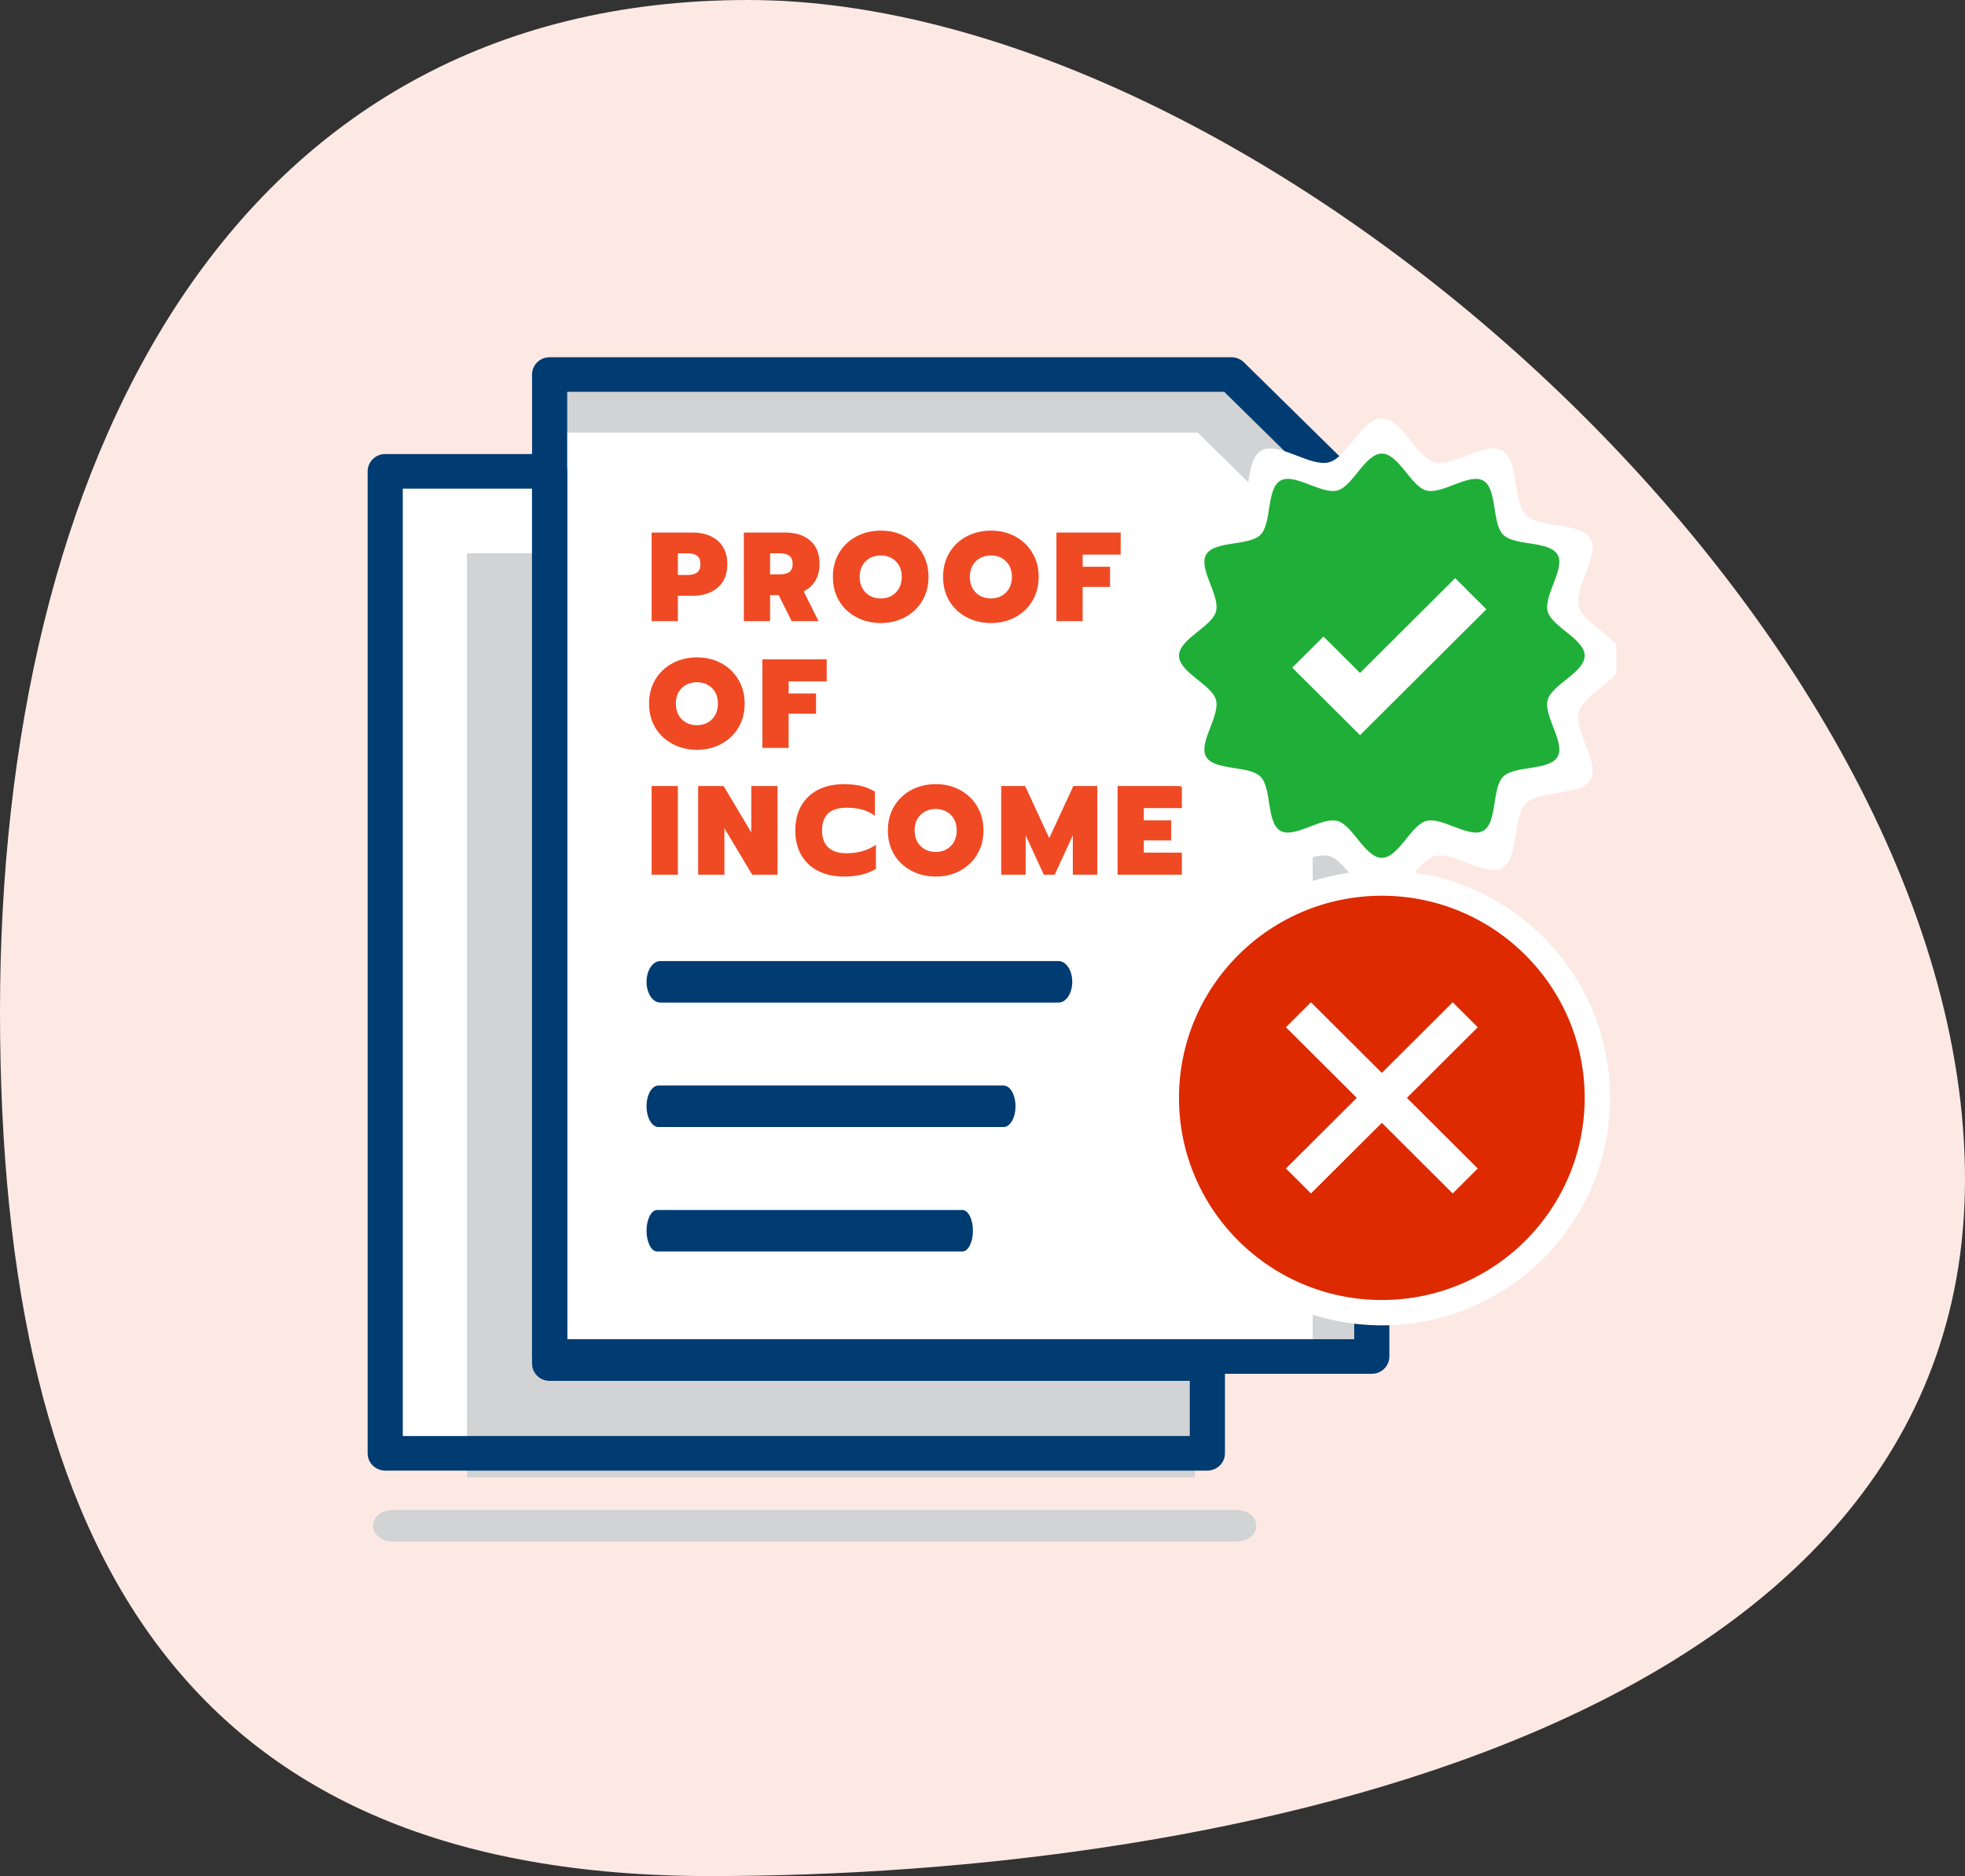 <svg width="155" height="148" viewBox="0 0 155 148" fill="none" xmlns="http://www.w3.org/2000/svg">
<rect x="0" y="0" width="155" height="148" fill="#333333" stroke="none"/>
<path d="M155 93.029C155 136.233 96.869 148 56 148C15.131 148 0 123.019 0 79.814C0 36.61 18.131 0 59 0C99.869 0 155 49.824 155 93.029Z" fill="#FDE9E4"/>
<g clip-path="url(#clip0_981_4863)">
<g clip-path="url(#clip1_981_4863)">
<path d="M81.629 36.11H31.016V114.402H93.475V48.071L81.629 36.11Z" fill="white"/>
<path d="M83.368 43.647H36.836V116.983H94.258V54.851L83.368 43.647Z" fill="#D1D3D4"/>
<path d="M97.002 29.669H43.609V106.969H108.084V40.57L97.002 29.669Z" fill="#D1D3D4" stroke="black"/>
<path d="M94.48 34.128H43.102V107.465H103.546V43.047L94.48 34.128Z" fill="white"/>
<path d="M30.386 35.818H43.355C44.12 35.818 44.741 36.429 44.741 37.182V106.207H95.238C96.003 106.207 96.624 106.817 96.624 107.57V114.649C96.624 115.402 96.003 116.013 95.238 116.013H30.386C29.621 116.013 29 115.402 29 114.649V37.182C29 36.429 29.621 35.818 30.386 35.818ZM41.969 38.546H31.772V113.285H93.852V108.934H43.355C42.59 108.934 41.969 108.323 41.969 107.57V38.546Z" fill="#003B71"/>
<path d="M83.5 79.091C84.096 79.091 84.58 78.358 84.58 77.455C84.58 76.551 84.096 75.818 83.5 75.818H52.081C51.484 75.818 51 76.551 51 77.455C51 78.358 51.484 79.091 52.081 79.091H83.5Z" fill="#003B71"/>
<path d="M79.166 88.909C79.684 88.909 80.103 88.176 80.103 87.273C80.103 86.369 79.684 85.636 79.166 85.636H51.937C51.419 85.636 51 86.369 51 87.273C51 88.176 51.419 88.909 51.937 88.909H79.166Z" fill="#003B71"/>
<path d="M75.916 98.727C76.374 98.727 76.745 97.994 76.745 97.091C76.745 96.188 76.374 95.455 75.916 95.455H51.828C51.371 95.455 51 96.188 51 97.091C51 97.994 51.371 98.727 51.828 98.727H75.916Z" fill="#003B71"/>
<path d="M43.355 28.182H97.139C97.524 28.182 97.873 28.338 98.126 28.587L109.186 39.467C109.456 39.733 109.593 40.083 109.593 40.431V107.012C109.593 107.765 108.972 108.376 108.207 108.376H43.355C42.59 108.376 41.969 107.765 41.969 107.012V29.546C41.969 28.793 42.59 28.182 43.355 28.182ZM96.566 30.909H44.741V105.649H106.82V40.997L96.566 30.909Z" fill="#003B71"/>
<path d="M51.4 42.01H54.62C55.46 42.01 56.127 42.227 56.62 42.66C57.12 43.087 57.37 43.7 57.37 44.5C57.37 45.3 57.12 45.917 56.62 46.35C56.127 46.783 55.46 47 54.62 47H53.47V49H51.4V42.01ZM54.23 45.36C54.55 45.36 54.8 45.297 54.98 45.17C55.16 45.043 55.25 44.82 55.25 44.5C55.25 44.187 55.16 43.967 54.98 43.84C54.8 43.713 54.55 43.65 54.23 43.65H53.47V45.36H54.23ZM58.675 42.01H61.925C62.765 42.01 63.428 42.223 63.915 42.65C64.401 43.07 64.645 43.68 64.645 44.48C64.645 45 64.535 45.443 64.315 45.81C64.101 46.177 63.795 46.457 63.395 46.65L64.565 49H62.445L61.425 46.95H60.745V49H58.675V42.01ZM61.515 45.31C61.835 45.31 62.081 45.25 62.255 45.13C62.435 45.003 62.525 44.787 62.525 44.48C62.525 44.173 62.435 43.96 62.255 43.84C62.081 43.713 61.835 43.65 61.515 43.65H60.745V45.31H61.515ZM69.48 49.15C68.774 49.15 68.13 48.997 67.55 48.69C66.977 48.383 66.524 47.957 66.19 47.41C65.864 46.857 65.7 46.223 65.7 45.51C65.7 44.797 65.864 44.163 66.19 43.61C66.524 43.057 66.977 42.627 67.55 42.32C68.13 42.013 68.774 41.86 69.48 41.86C70.187 41.86 70.824 42.013 71.39 42.32C71.964 42.627 72.414 43.057 72.74 43.61C73.074 44.163 73.24 44.797 73.24 45.51C73.24 46.223 73.074 46.857 72.74 47.41C72.414 47.957 71.964 48.383 71.39 48.69C70.824 48.997 70.187 49.15 69.48 49.15ZM69.48 47.21C69.787 47.21 70.064 47.143 70.31 47.01C70.564 46.87 70.764 46.673 70.91 46.42C71.057 46.16 71.13 45.857 71.13 45.51C71.13 44.997 70.974 44.587 70.66 44.28C70.347 43.973 69.954 43.82 69.48 43.82C69 43.82 68.6 43.973 68.28 44.28C67.967 44.587 67.81 44.997 67.81 45.51C67.81 45.857 67.884 46.16 68.03 46.42C68.177 46.673 68.377 46.87 68.63 47.01C68.884 47.143 69.167 47.21 69.48 47.21ZM78.171 49.15C77.464 49.15 76.821 48.997 76.241 48.69C75.668 48.383 75.214 47.957 74.881 47.41C74.554 46.857 74.391 46.223 74.391 45.51C74.391 44.797 74.554 44.163 74.881 43.61C75.214 43.057 75.668 42.627 76.241 42.32C76.821 42.013 77.464 41.86 78.171 41.86C78.878 41.86 79.514 42.013 80.081 42.32C80.654 42.627 81.104 43.057 81.431 43.61C81.764 44.163 81.931 44.797 81.931 45.51C81.931 46.223 81.764 46.857 81.431 47.41C81.104 47.957 80.654 48.383 80.081 48.69C79.514 48.997 78.878 49.15 78.171 49.15ZM78.171 47.21C78.478 47.21 78.754 47.143 79.001 47.01C79.254 46.87 79.454 46.673 79.601 46.42C79.748 46.16 79.821 45.857 79.821 45.51C79.821 44.997 79.664 44.587 79.351 44.28C79.038 43.973 78.644 43.82 78.171 43.82C77.691 43.82 77.291 43.973 76.971 44.28C76.658 44.587 76.501 44.997 76.501 45.51C76.501 45.857 76.574 46.16 76.721 46.42C76.868 46.673 77.068 46.87 77.321 47.01C77.574 47.143 77.858 47.21 78.171 47.21ZM83.331 42.01H88.4V43.75H85.4V44.71H87.561V46.3H85.4V49H83.331V42.01ZM54.98 59.15C54.273 59.15 53.63 58.997 53.05 58.69C52.477 58.383 52.023 57.957 51.69 57.41C51.363 56.857 51.2 56.223 51.2 55.51C51.2 54.797 51.363 54.163 51.69 53.61C52.023 53.057 52.477 52.627 53.05 52.32C53.63 52.013 54.273 51.86 54.98 51.86C55.687 51.86 56.323 52.013 56.89 52.32C57.463 52.627 57.913 53.057 58.24 53.61C58.573 54.163 58.74 54.797 58.74 55.51C58.74 56.223 58.573 56.857 58.24 57.41C57.913 57.957 57.463 58.383 56.89 58.69C56.323 58.997 55.687 59.15 54.98 59.15ZM54.98 57.21C55.287 57.21 55.563 57.143 55.81 57.01C56.063 56.87 56.263 56.673 56.41 56.42C56.557 56.16 56.63 55.857 56.63 55.51C56.63 54.997 56.473 54.587 56.16 54.28C55.847 53.973 55.453 53.82 54.98 53.82C54.5 53.82 54.1 53.973 53.78 54.28C53.467 54.587 53.31 54.997 53.31 55.51C53.31 55.857 53.383 56.16 53.53 56.42C53.677 56.673 53.877 56.87 54.13 57.01C54.383 57.143 54.667 57.21 54.98 57.21ZM60.139 52.01H65.21V53.75H62.209V54.71H64.37V56.3H62.209V59H60.139V52.01ZM51.4 62.01H53.47V69H51.4V62.01ZM55.071 62.01H57.081L59.261 65.67V62.01H61.331V69H59.331L57.141 65.34V69H55.071V62.01ZM66.572 69.15C65.798 69.15 65.122 69.003 64.542 68.71C63.962 68.417 63.515 67.997 63.202 67.45C62.888 66.903 62.732 66.257 62.732 65.51C62.732 64.763 62.888 64.117 63.202 63.57C63.515 63.017 63.962 62.593 64.542 62.3C65.122 62.007 65.798 61.86 66.572 61.86C67.072 61.86 67.518 61.907 67.912 62C68.305 62.093 68.672 62.243 69.012 62.45V64.36C68.718 64.133 68.388 63.97 68.022 63.87C67.655 63.77 67.232 63.72 66.752 63.72C66.125 63.72 65.648 63.87 65.322 64.17C65.002 64.47 64.842 64.917 64.842 65.51C64.842 66.103 65.008 66.553 65.342 66.86C65.675 67.16 66.145 67.31 66.752 67.31C67.225 67.31 67.648 67.257 68.022 67.15C68.402 67.043 68.758 66.873 69.092 66.64V68.54C68.445 68.947 67.605 69.15 66.572 69.15ZM73.816 69.15C73.109 69.15 72.466 68.997 71.885 68.69C71.312 68.383 70.859 67.957 70.525 67.41C70.199 66.857 70.035 66.223 70.035 65.51C70.035 64.797 70.199 64.163 70.525 63.61C70.859 63.057 71.312 62.627 71.885 62.32C72.466 62.013 73.109 61.86 73.816 61.86C74.522 61.86 75.159 62.013 75.725 62.32C76.299 62.627 76.749 63.057 77.076 63.61C77.409 64.163 77.576 64.797 77.576 65.51C77.576 66.223 77.409 66.857 77.076 67.41C76.749 67.957 76.299 68.383 75.725 68.69C75.159 68.997 74.522 69.15 73.816 69.15ZM73.816 67.21C74.122 67.21 74.399 67.143 74.645 67.01C74.899 66.87 75.099 66.673 75.246 66.42C75.392 66.16 75.466 65.857 75.466 65.51C75.466 64.997 75.309 64.587 74.996 64.28C74.682 63.973 74.289 63.82 73.816 63.82C73.335 63.82 72.936 63.973 72.615 64.28C72.302 64.587 72.145 64.997 72.145 65.51C72.145 65.857 72.219 66.16 72.365 66.42C72.512 66.673 72.712 66.87 72.966 67.01C73.219 67.143 73.502 67.21 73.816 67.21ZM78.975 62.01H80.865L82.765 66.12L84.665 62.01H86.555V69H84.625V65.9L83.195 69H82.335L80.905 65.9V69H78.975V62.01ZM88.154 62.01H93.224V63.75H90.224V64.71H92.384V66.3H90.224V67.26H93.224V69H88.154V62.01Z" fill="#EF4A24"/>
</g>
<path d="M97.526 120.909H30.996C30.513 120.909 30.121 120.665 30.121 120.363C30.121 120.062 30.512 119.818 30.996 119.818H97.526C98.009 119.818 98.401 120.062 98.401 120.363C98.401 120.664 98.01 120.909 97.526 120.909Z" fill="#D1D3D4" stroke="#D1D3D4" stroke-width="1.4"/>
<path d="M128 52C128 53.57 124.921 54.715 124.533 56.164C124.134 57.662 126.216 60.191 125.457 61.503C124.687 62.833 121.449 62.288 120.368 63.368C119.289 64.449 119.834 67.686 118.503 68.457C117.191 69.216 114.662 67.132 113.164 67.533C111.715 67.92 110.571 71 109.001 71C107.43 71 106.285 67.92 104.837 67.533C103.338 67.132 100.809 69.216 99.497 68.457C98.166 67.686 98.711 64.449 97.632 63.368C96.551 62.288 93.313 62.833 92.543 61.503C91.784 60.191 93.868 57.662 93.467 56.164C93.08 54.715 90 53.57 90 52C90 50.43 93.08 49.285 93.467 47.837C93.868 46.338 91.784 43.809 92.543 42.497C93.313 41.167 96.551 41.712 97.632 40.632C98.712 39.551 98.167 36.314 99.497 35.544C100.809 34.784 103.338 36.868 104.837 36.467C106.286 36.08 107.431 33 109.001 33C110.571 33 111.715 36.08 113.164 36.467C114.663 36.868 117.192 34.785 118.504 35.544C119.834 36.315 119.289 39.553 120.369 40.632C121.448 41.712 124.687 41.167 125.456 42.499C126.216 43.81 124.133 46.338 124.534 47.837C124.921 49.286 128 50.43 128 52Z" fill="white"/>
<path d="M125 51.728C125 53.045 122.407 54.006 122.081 55.222C121.744 56.48 123.498 58.602 122.858 59.703C122.21 60.819 119.483 60.362 118.573 61.268C117.665 62.175 118.124 64.892 117.002 65.538C115.898 66.176 113.768 64.427 112.507 64.763C111.287 65.088 110.323 67.673 109.001 67.673C107.678 67.673 106.713 65.088 105.494 64.763C104.232 64.427 102.102 66.176 100.998 65.538C99.876 64.892 100.336 62.175 99.427 61.268C98.517 60.361 95.79 60.819 95.142 59.703C94.502 58.602 96.257 56.48 95.919 55.222C95.594 54.006 93 53.045 93 51.728C93 50.41 95.594 49.45 95.919 48.234C96.257 46.976 94.502 44.853 95.142 43.753C95.79 42.636 98.517 43.094 99.427 42.187C100.337 41.28 99.877 38.564 100.998 37.917C102.102 37.28 104.232 39.029 105.494 38.692C106.714 38.367 107.678 35.782 109.001 35.782C110.323 35.782 111.287 38.367 112.507 38.692C113.769 39.028 115.899 37.281 117.003 37.917C118.123 38.564 117.664 41.282 118.574 42.187C119.483 43.094 122.21 42.636 122.858 43.754C123.498 44.855 121.744 46.976 122.082 48.234C122.407 49.45 125 50.41 125 51.728Z" fill="#1FAF38"/>
<path d="M107.209 57.784L107.279 57.855L107.35 57.784L117.033 48.134L117.104 48.063L117.033 47.992L114.854 45.821L114.783 45.75L114.712 45.821L107.279 53.229L104.469 50.428L104.398 50.357L104.327 50.428L102.148 52.599L102.077 52.67L102.148 52.741L107.209 57.784Z" fill="white" stroke="white" stroke-width="0.2"/>
<path d="M109 103.554C118.386 103.554 126 95.971 126 86.609C126 77.247 118.386 69.663 109 69.663C99.614 69.663 92 77.247 92 86.609C92 95.971 99.614 103.554 109 103.554Z" fill="#DD2A00" stroke="white" stroke-width="2"/>
<path d="M116.141 81.179L116.283 81.038L116.141 80.896L114.731 79.491L114.59 79.35L114.449 79.491L109 84.921L103.551 79.491L103.41 79.35L103.269 79.491L101.859 80.896L101.717 81.038L101.859 81.179L107.307 86.609L101.859 92.038L101.717 92.18L101.859 92.321L103.269 93.727L103.41 93.867L103.551 93.727L109 88.296L114.449 93.727L114.59 93.867L114.731 93.727L116.141 92.321L116.283 92.18L116.141 92.038L110.693 86.609L116.141 81.179Z" fill="white" stroke="white" stroke-width="0.4"/>
</g>
<defs>
<clipPath id="clip0_981_4863">
<rect width="98.503" height="96" fill="white" transform="translate(29 26)"/>
</clipPath>
<clipPath id="clip1_981_4863">
<rect width="80.593" height="88.364" fill="white" transform="translate(29 28.182)"/>
</clipPath>
</defs>
</svg>
